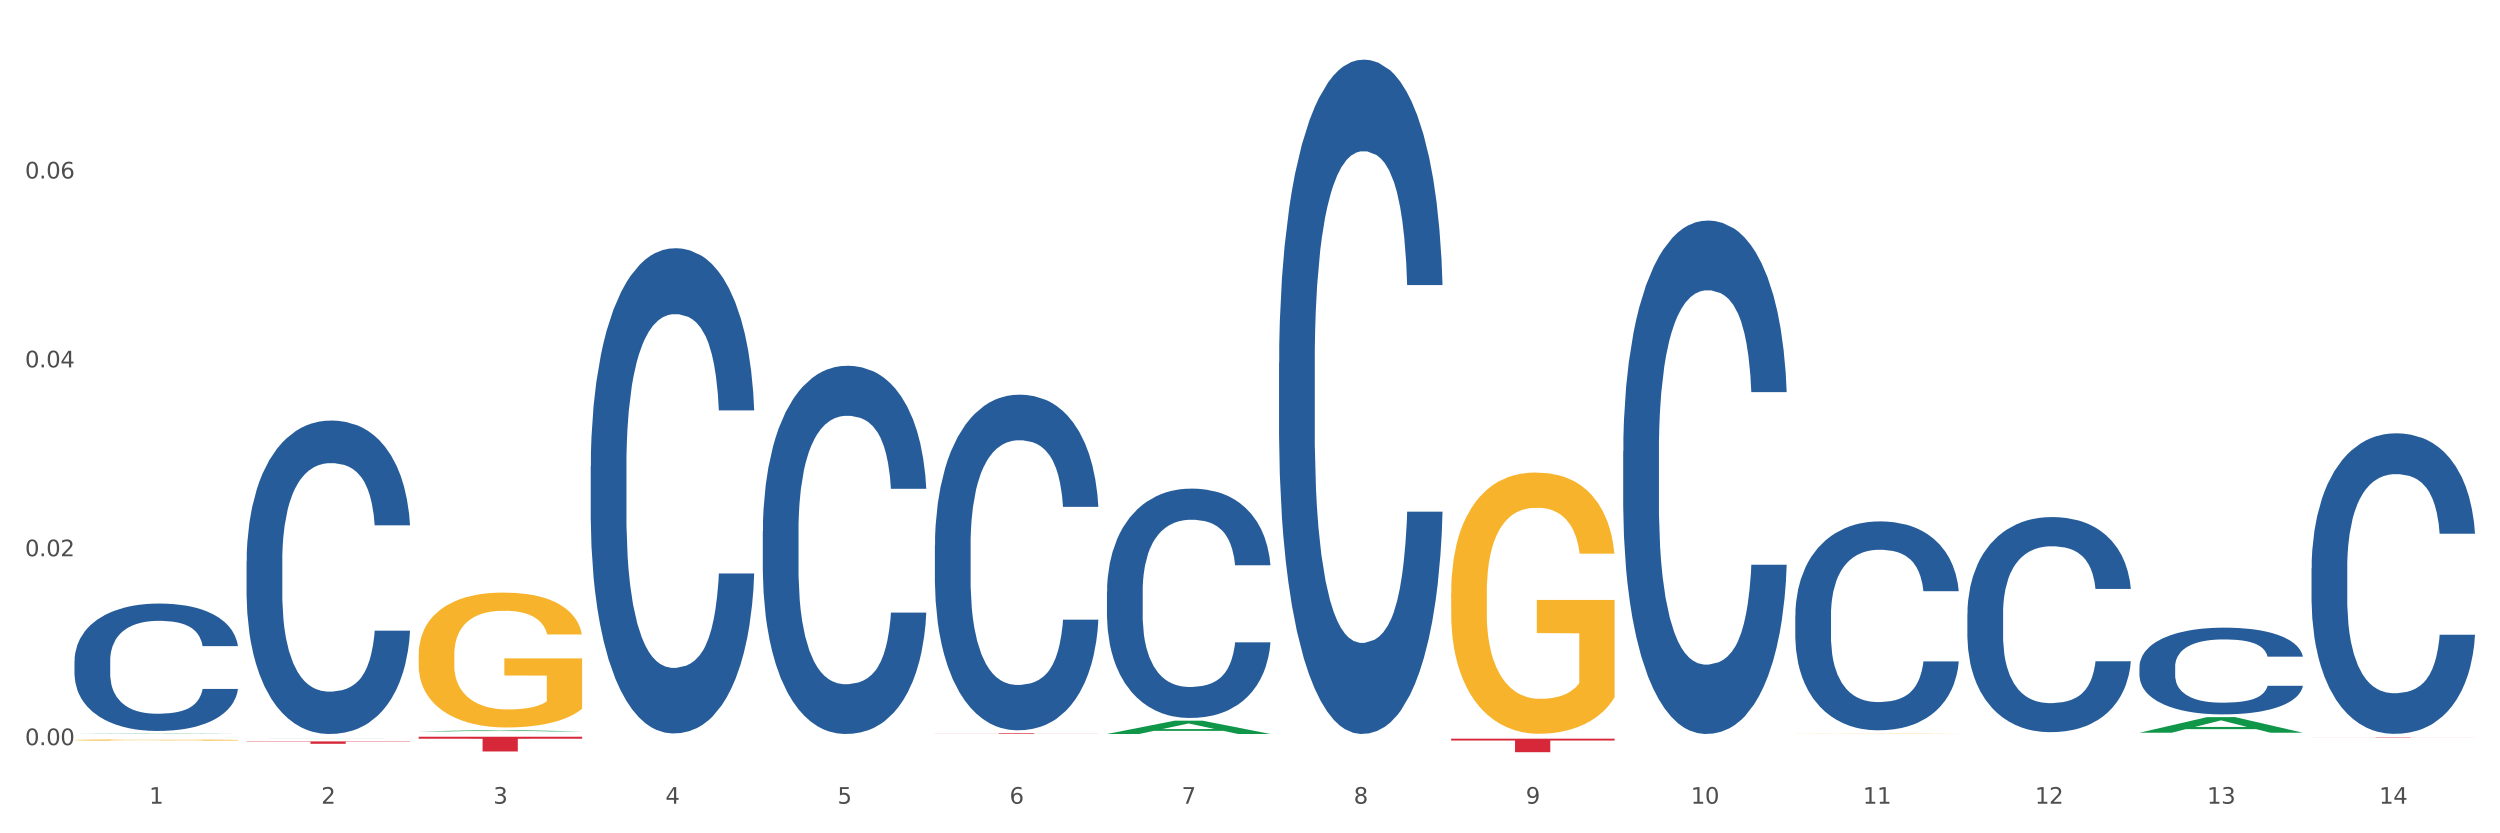 <?xml version="1.0" encoding="utf-8" standalone="no"?>
<!DOCTYPE svg PUBLIC "-//W3C//DTD SVG 1.1//EN"
  "http://www.w3.org/Graphics/SVG/1.1/DTD/svg11.dtd">
<svg xmlns:xlink="http://www.w3.org/1999/xlink" width="1080pt" height="360pt" viewBox="0 0 1080 360" xmlns="http://www.w3.org/2000/svg" version="1.1">
 <rect x="0" y="0" width="1080" height="360" fill="#333333" stroke="none"/>
 <defs>
  <style type="text/css">*{stroke-linejoin: round; stroke-linecap: butt}</style>
 </defs>
 <g id="figure_1">
  <g id="patch_1">
   <path d="M 0 360 
L 1080 360 
L 1080 0 
L 0 0 
z
" style="fill: #ffffff; stroke: #ffffff; stroke-linejoin: miter"/>
  </g>
  <g id="axes_1">
   <g id="matplotlib.axis_1">
    <g id="xtick_1">
     <g id="text_1">
      <!-- 1 -->
      <g style="fill: #4d4d4d" transform="translate(64.432 347.204) scale(0.096 -0.096)">
       <defs>
        <path id="DejaVuSans-31" d="M 794 531 
L 1825 531 
L 1825 4091 
L 703 3866 
L 703 4441 
L 1819 4666 
L 2450 4666 
L 2450 531 
L 3481 531 
L 3481 0 
L 794 0 
L 794 531 
z
" transform="scale(0.016)"/>
       </defs>
       <use xlink:href="#DejaVuSans-31"/>
      </g>
     </g>
    </g>
    <g id="xtick_2">
     <g id="text_2">
      <!-- 2 -->
      <g style="fill: #4d4d4d" transform="translate(138.771 347.204) scale(0.096 -0.096)">
       <defs>
        <path id="DejaVuSans-32" d="M 1228 531 
L 3431 531 
L 3431 0 
L 469 0 
L 469 531 
Q 828 903 1448 1529 
Q 2069 2156 2228 2338 
Q 2531 2678 2651 2914 
Q 2772 3150 2772 3378 
Q 2772 3750 2511 3984 
Q 2250 4219 1831 4219 
Q 1534 4219 1204 4116 
Q 875 4013 500 3803 
L 500 4441 
Q 881 4594 1212 4672 
Q 1544 4750 1819 4750 
Q 2544 4750 2975 4387 
Q 3406 4025 3406 3419 
Q 3406 3131 3298 2873 
Q 3191 2616 2906 2266 
Q 2828 2175 2409 1742 
Q 1991 1309 1228 531 
z
" transform="scale(0.016)"/>
       </defs>
       <use xlink:href="#DejaVuSans-32"/>
      </g>
     </g>
    </g>
    <g id="xtick_3">
     <g id="text_3">
      <!-- 3 -->
      <g style="fill: #4d4d4d" transform="translate(213.109 347.204) scale(0.096 -0.096)">
       <defs>
        <path id="DejaVuSans-33" d="M 2597 2516 
Q 3050 2419 3304 2112 
Q 3559 1806 3559 1356 
Q 3559 666 3084 287 
Q 2609 -91 1734 -91 
Q 1441 -91 1130 -33 
Q 819 25 488 141 
L 488 750 
Q 750 597 1062 519 
Q 1375 441 1716 441 
Q 2309 441 2620 675 
Q 2931 909 2931 1356 
Q 2931 1769 2642 2001 
Q 2353 2234 1838 2234 
L 1294 2234 
L 1294 2753 
L 1863 2753 
Q 2328 2753 2575 2939 
Q 2822 3125 2822 3475 
Q 2822 3834 2567 4026 
Q 2313 4219 1838 4219 
Q 1578 4219 1281 4162 
Q 984 4106 628 3988 
L 628 4550 
Q 988 4650 1302 4700 
Q 1616 4750 1894 4750 
Q 2613 4750 3031 4423 
Q 3450 4097 3450 3541 
Q 3450 3153 3228 2886 
Q 3006 2619 2597 2516 
z
" transform="scale(0.016)"/>
       </defs>
       <use xlink:href="#DejaVuSans-33"/>
      </g>
     </g>
    </g>
    <g id="xtick_4">
     <g id="text_4">
      <!-- 4 -->
      <g style="fill: #4d4d4d" transform="translate(287.448 347.204) scale(0.096 -0.096)">
       <defs>
        <path id="DejaVuSans-34" d="M 2419 4116 
L 825 1625 
L 2419 1625 
L 2419 4116 
z
M 2253 4666 
L 3047 4666 
L 3047 1625 
L 3713 1625 
L 3713 1100 
L 3047 1100 
L 3047 0 
L 2419 0 
L 2419 1100 
L 313 1100 
L 313 1709 
L 2253 4666 
z
" transform="scale(0.016)"/>
       </defs>
       <use xlink:href="#DejaVuSans-34"/>
      </g>
     </g>
    </g>
    <g id="xtick_5">
     <g id="text_5">
      <!-- 5 -->
      <g style="fill: #4d4d4d" transform="translate(361.787 347.204) scale(0.096 -0.096)">
       <defs>
        <path id="DejaVuSans-35" d="M 691 4666 
L 3169 4666 
L 3169 4134 
L 1269 4134 
L 1269 2991 
Q 1406 3038 1543 3061 
Q 1681 3084 1819 3084 
Q 2600 3084 3056 2656 
Q 3513 2228 3513 1497 
Q 3513 744 3044 326 
Q 2575 -91 1722 -91 
Q 1428 -91 1123 -41 
Q 819 9 494 109 
L 494 744 
Q 775 591 1075 516 
Q 1375 441 1709 441 
Q 2250 441 2565 725 
Q 2881 1009 2881 1497 
Q 2881 1984 2565 2268 
Q 2250 2553 1709 2553 
Q 1456 2553 1204 2497 
Q 953 2441 691 2322 
L 691 4666 
z
" transform="scale(0.016)"/>
       </defs>
       <use xlink:href="#DejaVuSans-35"/>
      </g>
     </g>
    </g>
    <g id="xtick_6">
     <g id="text_6">
      <!-- 6 -->
      <g style="fill: #4d4d4d" transform="translate(436.125 347.204) scale(0.096 -0.096)">
       <defs>
        <path id="DejaVuSans-36" d="M 2113 2584 
Q 1688 2584 1439 2293 
Q 1191 2003 1191 1497 
Q 1191 994 1439 701 
Q 1688 409 2113 409 
Q 2538 409 2786 701 
Q 3034 994 3034 1497 
Q 3034 2003 2786 2293 
Q 2538 2584 2113 2584 
z
M 3366 4563 
L 3366 3988 
Q 3128 4100 2886 4159 
Q 2644 4219 2406 4219 
Q 1781 4219 1451 3797 
Q 1122 3375 1075 2522 
Q 1259 2794 1537 2939 
Q 1816 3084 2150 3084 
Q 2853 3084 3261 2657 
Q 3669 2231 3669 1497 
Q 3669 778 3244 343 
Q 2819 -91 2113 -91 
Q 1303 -91 875 529 
Q 447 1150 447 2328 
Q 447 3434 972 4092 
Q 1497 4750 2381 4750 
Q 2619 4750 2861 4703 
Q 3103 4656 3366 4563 
z
" transform="scale(0.016)"/>
       </defs>
       <use xlink:href="#DejaVuSans-36"/>
      </g>
     </g>
    </g>
    <g id="xtick_7">
     <g id="text_7">
      <!-- 7 -->
      <g style="fill: #4d4d4d" transform="translate(510.464 347.204) scale(0.096 -0.096)">
       <defs>
        <path id="DejaVuSans-37" d="M 525 4666 
L 3525 4666 
L 3525 4397 
L 1831 0 
L 1172 0 
L 2766 4134 
L 525 4134 
L 525 4666 
z
" transform="scale(0.016)"/>
       </defs>
       <use xlink:href="#DejaVuSans-37"/>
      </g>
     </g>
    </g>
    <g id="xtick_8">
     <g id="text_8">
      <!-- 8 -->
      <g style="fill: #4d4d4d" transform="translate(584.803 347.204) scale(0.096 -0.096)">
       <defs>
        <path id="DejaVuSans-38" d="M 2034 2216 
Q 1584 2216 1326 1975 
Q 1069 1734 1069 1313 
Q 1069 891 1326 650 
Q 1584 409 2034 409 
Q 2484 409 2743 651 
Q 3003 894 3003 1313 
Q 3003 1734 2745 1975 
Q 2488 2216 2034 2216 
z
M 1403 2484 
Q 997 2584 770 2862 
Q 544 3141 544 3541 
Q 544 4100 942 4425 
Q 1341 4750 2034 4750 
Q 2731 4750 3128 4425 
Q 3525 4100 3525 3541 
Q 3525 3141 3298 2862 
Q 3072 2584 2669 2484 
Q 3125 2378 3379 2068 
Q 3634 1759 3634 1313 
Q 3634 634 3220 271 
Q 2806 -91 2034 -91 
Q 1263 -91 848 271 
Q 434 634 434 1313 
Q 434 1759 690 2068 
Q 947 2378 1403 2484 
z
M 1172 3481 
Q 1172 3119 1398 2916 
Q 1625 2713 2034 2713 
Q 2441 2713 2670 2916 
Q 2900 3119 2900 3481 
Q 2900 3844 2670 4047 
Q 2441 4250 2034 4250 
Q 1625 4250 1398 4047 
Q 1172 3844 1172 3481 
z
" transform="scale(0.016)"/>
       </defs>
       <use xlink:href="#DejaVuSans-38"/>
      </g>
     </g>
    </g>
    <g id="xtick_9">
     <g id="text_9">
      <!-- 9 -->
      <g style="fill: #4d4d4d" transform="translate(659.142 347.204) scale(0.096 -0.096)">
       <defs>
        <path id="DejaVuSans-39" d="M 703 97 
L 703 672 
Q 941 559 1184 500 
Q 1428 441 1663 441 
Q 2288 441 2617 861 
Q 2947 1281 2994 2138 
Q 2813 1869 2534 1725 
Q 2256 1581 1919 1581 
Q 1219 1581 811 2004 
Q 403 2428 403 3163 
Q 403 3881 828 4315 
Q 1253 4750 1959 4750 
Q 2769 4750 3195 4129 
Q 3622 3509 3622 2328 
Q 3622 1225 3098 567 
Q 2575 -91 1691 -91 
Q 1453 -91 1209 -44 
Q 966 3 703 97 
z
M 1959 2075 
Q 2384 2075 2632 2365 
Q 2881 2656 2881 3163 
Q 2881 3666 2632 3958 
Q 2384 4250 1959 4250 
Q 1534 4250 1286 3958 
Q 1038 3666 1038 3163 
Q 1038 2656 1286 2365 
Q 1534 2075 1959 2075 
z
" transform="scale(0.016)"/>
       </defs>
       <use xlink:href="#DejaVuSans-39"/>
      </g>
     </g>
    </g>
    <g id="xtick_10">
     <g id="text_10">
      <!-- 10 -->
      <g style="fill: #4d4d4d" transform="translate(730.426 347.204) scale(0.096 -0.096)">
       <defs>
        <path id="DejaVuSans-30" d="M 2034 4250 
Q 1547 4250 1301 3770 
Q 1056 3291 1056 2328 
Q 1056 1369 1301 889 
Q 1547 409 2034 409 
Q 2525 409 2770 889 
Q 3016 1369 3016 2328 
Q 3016 3291 2770 3770 
Q 2525 4250 2034 4250 
z
M 2034 4750 
Q 2819 4750 3233 4129 
Q 3647 3509 3647 2328 
Q 3647 1150 3233 529 
Q 2819 -91 2034 -91 
Q 1250 -91 836 529 
Q 422 1150 422 2328 
Q 422 3509 836 4129 
Q 1250 4750 2034 4750 
z
" transform="scale(0.016)"/>
       </defs>
       <use xlink:href="#DejaVuSans-31"/>
       <use xlink:href="#DejaVuSans-30" transform="translate(63.623 0)"/>
      </g>
     </g>
    </g>
    <g id="xtick_11">
     <g id="text_11">
      <!-- 11 -->
      <g style="fill: #4d4d4d" transform="translate(804.765 347.204) scale(0.096 -0.096)">
       <use xlink:href="#DejaVuSans-31"/>
       <use xlink:href="#DejaVuSans-31" transform="translate(63.623 0)"/>
      </g>
     </g>
    </g>
    <g id="xtick_12">
     <g id="text_12">
      <!-- 12 -->
      <g style="fill: #4d4d4d" transform="translate(879.104 347.204) scale(0.096 -0.096)">
       <use xlink:href="#DejaVuSans-31"/>
       <use xlink:href="#DejaVuSans-32" transform="translate(63.623 0)"/>
      </g>
     </g>
    </g>
    <g id="xtick_13">
     <g id="text_13">
      <!-- 13 -->
      <g style="fill: #4d4d4d" transform="translate(953.442 347.204) scale(0.096 -0.096)">
       <use xlink:href="#DejaVuSans-31"/>
       <use xlink:href="#DejaVuSans-33" transform="translate(63.623 0)"/>
      </g>
     </g>
    </g>
    <g id="xtick_14">
     <g id="text_14">
      <!-- 14 -->
      <g style="fill: #4d4d4d" transform="translate(1027.781 347.204) scale(0.096 -0.096)">
       <use xlink:href="#DejaVuSans-31"/>
       <use xlink:href="#DejaVuSans-34" transform="translate(63.623 0)"/>
      </g>
     </g>
    </g>
    <g id="xtick_15"/>
    <g id="xtick_16"/>
    <g id="xtick_17"/>
    <g id="xtick_18"/>
    <g id="xtick_19"/>
    <g id="xtick_20"/>
    <g id="xtick_21"/>
    <g id="xtick_22"/>
    <g id="xtick_23"/>
    <g id="xtick_24"/>
    <g id="xtick_25"/>
    <g id="xtick_26"/>
    <g id="xtick_27"/>
   </g>
   <g id="matplotlib.axis_2">
    <g id="ytick_1">
     <g id="text_15">
      <!-- 0.00 -->
      <g style="fill: #4d4d4d" transform="translate(10.8 321.904) scale(0.096 -0.096)">
       <defs>
        <path id="DejaVuSans-2e" d="M 684 794 
L 1344 794 
L 1344 0 
L 684 0 
L 684 794 
z
" transform="scale(0.016)"/>
       </defs>
       <use xlink:href="#DejaVuSans-30"/>
       <use xlink:href="#DejaVuSans-2e" transform="translate(63.623 0)"/>
       <use xlink:href="#DejaVuSans-30" transform="translate(95.41 0)"/>
       <use xlink:href="#DejaVuSans-30" transform="translate(159.033 0)"/>
      </g>
     </g>
    </g>
    <g id="ytick_2">
     <g id="text_16">
      <!-- 0.02 -->
      <g style="fill: #4d4d4d" transform="translate(10.8 240.304) scale(0.096 -0.096)">
       <use xlink:href="#DejaVuSans-30"/>
       <use xlink:href="#DejaVuSans-2e" transform="translate(63.623 0)"/>
       <use xlink:href="#DejaVuSans-30" transform="translate(95.41 0)"/>
       <use xlink:href="#DejaVuSans-32" transform="translate(159.033 0)"/>
      </g>
     </g>
    </g>
    <g id="ytick_3">
     <g id="text_17">
      <!-- 0.04 -->
      <g style="fill: #4d4d4d" transform="translate(10.8 158.705) scale(0.096 -0.096)">
       <use xlink:href="#DejaVuSans-30"/>
       <use xlink:href="#DejaVuSans-2e" transform="translate(63.623 0)"/>
       <use xlink:href="#DejaVuSans-30" transform="translate(95.41 0)"/>
       <use xlink:href="#DejaVuSans-34" transform="translate(159.033 0)"/>
      </g>
     </g>
    </g>
    <g id="ytick_4">
     <g id="text_18">
      <!-- 0.06 -->
      <g style="fill: #4d4d4d" transform="translate(10.8 77.106) scale(0.096 -0.096)">
       <use xlink:href="#DejaVuSans-30"/>
       <use xlink:href="#DejaVuSans-2e" transform="translate(63.623 0)"/>
       <use xlink:href="#DejaVuSans-30" transform="translate(95.41 0)"/>
       <use xlink:href="#DejaVuSans-36" transform="translate(159.033 0)"/>
      </g>
     </g>
    </g>
    <g id="ytick_5"/>
    <g id="ytick_6"/>
    <g id="ytick_7"/>
    <g id="ytick_8"/>
   </g>
   <g id="PolyCollection_1">
    <path d="M 32.175 317.086 
L 32.248 317.086 
L 61.37 316.941 
L 73.456 316.941 
L 102.797 317.086 
L 88.818 317.086 
L 82.484 317.052 
L 52.415 317.052 
L 52.197 317.053 
L 46.081 317.086 
L 32.175 317.086 
L 32.175 317.086 
L 56.201 317.032 
L 78.698 317.032 
L 67.559 316.972 
L 67.413 316.971 
L 67.267 316.972 
L 56.128 317.032 
L 56.201 317.032 
L 32.175 317.086 
z
" clip-path="url(#p00d15b06d7)" style="fill: #109648"/>
    <path d="M 32.175 319.698 
L 32.258 319.697 
L 32.258 319.68 
L 32.425 319.665 
L 33.259 319.628 
L 34.51 319.598 
L 35.427 319.582 
L 36.344 319.569 
L 37.428 319.556 
L 38.762 319.542 
L 41.18 319.522 
L 42.681 319.512 
L 44.515 319.501 
L 47.85 319.486 
L 50.268 319.477 
L 52.77 319.47 
L 56.855 319.461 
L 59.523 319.457 
L 62.358 319.454 
L 65.777 319.452 
L 68.361 319.452 
L 74.031 319.453 
L 78.867 319.457 
L 81.202 319.461 
L 84.203 319.467 
L 85.788 319.471 
L 88.372 319.478 
L 91.04 319.489 
L 92.875 319.497 
L 95.626 319.514 
L 97.711 319.53 
L 99.628 319.551 
L 100.629 319.565 
L 101.379 319.578 
L 102.046 319.593 
L 102.713 319.617 
L 87.705 319.617 
L 87.122 319.6 
L 86.204 319.584 
L 84.87 319.568 
L 83.703 319.559 
L 81.702 319.546 
L 79.868 319.539 
L 77.95 319.533 
L 75.615 319.528 
L 73.781 319.526 
L 71.196 319.524 
L 66.11 319.524 
L 62.692 319.528 
L 60.357 319.533 
L 58.856 319.537 
L 57.522 319.542 
L 56.021 319.549 
L 54.27 319.559 
L 53.02 319.568 
L 51.769 319.58 
L 50.768 319.592 
L 49.851 319.605 
L 49.101 319.62 
L 48.517 319.635 
L 48.017 319.653 
L 47.6 319.684 
L 47.6 319.751 
L 47.767 319.766 
L 48.184 319.786 
L 48.684 319.801 
L 49.518 319.819 
L 50.268 319.831 
L 51.686 319.849 
L 53.27 319.863 
L 54.52 319.872 
L 55.771 319.88 
L 57.939 319.891 
L 60.357 319.9 
L 62.441 319.905 
L 65.276 319.91 
L 67.194 319.912 
L 68.862 319.913 
L 72.947 319.913 
L 75.865 319.911 
L 79.117 319.908 
L 81.619 319.904 
L 83.703 319.898 
L 86.038 319.889 
L 87.538 319.881 
L 87.538 319.78 
L 69.195 319.779 
L 69.195 319.711 
L 102.797 319.711 
L 102.797 319.91 
L 101.379 319.92 
L 99.795 319.929 
L 98.128 319.938 
L 95.626 319.948 
L 92.625 319.958 
L 89.956 319.964 
L 87.122 319.97 
L 83.786 319.976 
L 79.451 319.98 
L 76.783 319.982 
L 73.447 319.984 
L 69.529 319.984 
L 66.11 319.983 
L 62.775 319.981 
L 59.273 319.977 
L 55.855 319.97 
L 53.27 319.964 
L 50.685 319.956 
L 47.934 319.946 
L 45.766 319.936 
L 44.098 319.927 
L 42.264 319.916 
L 40.263 319.902 
L 38.762 319.889 
L 37.428 319.875 
L 36.01 319.857 
L 35.01 319.842 
L 34.009 319.823 
L 33.426 319.809 
L 32.759 319.787 
L 32.258 319.757 
L 32.175 319.698 
z
" clip-path="url(#p00d15b06d7)" style="fill: #f7b32b"/>
    <path d="M 998.578 245.524 
L 998.662 245.405 
L 998.662 242.085 
L 998.912 237.58 
L 999.83 229.28 
L 1000.999 222.996 
L 1003.003 215.644 
L 1004.088 212.561 
L 1005.507 209.123 
L 1008.429 203.55 
L 1011.768 198.807 
L 1014.105 196.199 
L 1015.858 194.539 
L 1019.781 191.574 
L 1022.035 190.27 
L 1024.373 189.203 
L 1026.376 188.492 
L 1029.715 187.662 
L 1032.387 187.306 
L 1035.475 187.187 
L 1038.063 187.306 
L 1041.486 187.78 
L 1046.494 189.203 
L 1048.414 190.033 
L 1051.002 191.456 
L 1053.673 193.353 
L 1055.844 195.25 
L 1058.348 197.977 
L 1060.936 201.534 
L 1063.44 206.04 
L 1065.193 210.19 
L 1066.612 214.577 
L 1067.864 219.913 
L 1068.783 225.723 
L 1069.2 230.584 
L 1053.924 230.584 
L 1053.506 226.197 
L 1052.671 221.454 
L 1051.837 218.253 
L 1050.918 215.644 
L 1049.499 212.68 
L 1048.247 210.783 
L 1046.16 208.53 
L 1044.24 207.107 
L 1042.654 206.277 
L 1040.734 205.566 
L 1036.644 204.854 
L 1033.722 204.854 
L 1031.886 205.091 
L 1029.632 205.684 
L 1027.712 206.514 
L 1025.458 207.937 
L 1023.705 209.478 
L 1021.952 211.494 
L 1020.95 212.917 
L 1019.448 215.526 
L 1018.446 217.66 
L 1017.11 221.336 
L 1016.359 223.944 
L 1015.023 230.703 
L 1014.439 235.683 
L 1014.188 239.121 
L 1014.022 242.915 
L 1014.022 261.412 
L 1014.522 269.712 
L 1014.94 273.269 
L 1015.608 277.301 
L 1016.86 282.518 
L 1018.696 287.617 
L 1020.616 291.292 
L 1022.202 293.545 
L 1023.705 295.205 
L 1025.207 296.509 
L 1027.044 297.695 
L 1028.547 298.406 
L 1030.8 299.118 
L 1033.472 299.474 
L 1035.559 299.474 
L 1039.816 298.881 
L 1041.736 298.288 
L 1043.572 297.458 
L 1045.576 296.154 
L 1047.162 294.731 
L 1048.08 293.664 
L 1049.583 291.411 
L 1050.752 289.039 
L 1051.753 286.312 
L 1052.421 283.941 
L 1053.172 280.384 
L 1053.757 276.352 
L 1053.924 274.218 
L 1069.2 274.218 
L 1068.866 278.487 
L 1068.282 282.637 
L 1067.113 288.209 
L 1066.195 291.411 
L 1064.776 295.324 
L 1063.273 298.644 
L 1061.186 302.319 
L 1059.266 305.046 
L 1057.263 307.418 
L 1055.092 309.552 
L 1051.169 312.516 
L 1049.75 313.346 
L 1046.745 314.769 
L 1044.407 315.599 
L 1040.985 316.429 
L 1037.479 316.903 
L 1033.806 317.022 
L 1030.55 316.785 
L 1026.96 316.073 
L 1024.707 315.362 
L 1022.202 314.295 
L 1019.281 312.635 
L 1016.526 310.619 
L 1013.938 308.248 
L 1011.517 305.521 
L 1009.263 302.438 
L 1006.342 297.339 
L 1004.171 292.359 
L 1002.585 287.735 
L 1001.5 283.822 
L 1000.415 278.842 
L 999.83 275.404 
L 998.912 267.104 
L 998.578 259.397 
L 998.578 245.524 
z
" clip-path="url(#p00d15b06d7)" style="fill: #255c99"/>
    <path d="M 924.24 287.98 
L 924.323 287.946 
L 924.323 286.988 
L 924.573 285.687 
L 925.492 283.292 
L 926.66 281.478 
L 928.664 279.356 
L 929.749 278.466 
L 931.168 277.474 
L 934.09 275.865 
L 937.429 274.497 
L 939.766 273.744 
L 941.519 273.265 
L 945.443 272.409 
L 947.697 272.033 
L 950.034 271.725 
L 952.037 271.519 
L 955.377 271.28 
L 958.048 271.177 
L 961.136 271.143 
L 963.724 271.177 
L 967.147 271.314 
L 972.155 271.725 
L 974.075 271.964 
L 976.663 272.375 
L 979.335 272.922 
L 981.505 273.47 
L 984.009 274.257 
L 986.597 275.284 
L 989.101 276.584 
L 990.854 277.782 
L 992.273 279.048 
L 993.526 280.588 
L 994.444 282.265 
L 994.861 283.668 
L 979.585 283.668 
L 979.168 282.402 
L 978.333 281.033 
L 977.498 280.109 
L 976.58 279.356 
L 975.161 278.501 
L 973.908 277.953 
L 971.822 277.303 
L 969.902 276.892 
L 968.316 276.653 
L 966.396 276.447 
L 962.305 276.242 
L 959.383 276.242 
L 957.547 276.31 
L 955.293 276.481 
L 953.373 276.721 
L 951.119 277.132 
L 949.366 277.577 
L 947.613 278.158 
L 946.611 278.569 
L 945.109 279.322 
L 944.107 279.938 
L 942.771 280.999 
L 942.02 281.752 
L 940.685 283.702 
L 940.1 285.14 
L 939.85 286.132 
L 939.683 287.227 
L 939.683 292.566 
L 940.184 294.962 
L 940.601 295.988 
L 941.269 297.152 
L 942.521 298.658 
L 944.358 300.129 
L 946.278 301.19 
L 947.864 301.84 
L 949.366 302.319 
L 950.869 302.696 
L 952.705 303.038 
L 954.208 303.243 
L 956.462 303.449 
L 959.133 303.551 
L 961.22 303.551 
L 965.477 303.38 
L 967.397 303.209 
L 969.234 302.97 
L 971.237 302.593 
L 972.823 302.183 
L 973.742 301.875 
L 975.244 301.224 
L 976.413 300.54 
L 977.415 299.753 
L 978.082 299.068 
L 978.834 298.042 
L 979.418 296.878 
L 979.585 296.262 
L 994.861 296.262 
L 994.527 297.494 
L 993.943 298.692 
L 992.774 300.3 
L 991.856 301.224 
L 990.437 302.354 
L 988.934 303.312 
L 986.847 304.373 
L 984.927 305.16 
L 982.924 305.844 
L 980.754 306.46 
L 976.83 307.316 
L 975.411 307.555 
L 972.406 307.966 
L 970.069 308.206 
L 966.646 308.445 
L 963.14 308.582 
L 959.467 308.616 
L 956.211 308.548 
L 952.622 308.343 
L 950.368 308.137 
L 947.864 307.829 
L 944.942 307.35 
L 942.187 306.768 
L 939.599 306.084 
L 937.178 305.297 
L 934.925 304.407 
L 932.003 302.935 
L 929.832 301.498 
L 928.246 300.163 
L 927.161 299.034 
L 926.076 297.597 
L 925.492 296.604 
L 924.573 294.209 
L 924.24 291.984 
L 924.24 287.98 
z
" clip-path="url(#p00d15b06d7)" style="fill: #255c99"/>
    <path d="M 849.901 265.125 
L 849.984 265.04 
L 849.984 262.663 
L 850.235 259.438 
L 851.153 253.497 
L 852.322 248.999 
L 854.325 243.737 
L 855.41 241.531 
L 856.829 239.07 
L 859.751 235.081 
L 863.09 231.686 
L 865.428 229.819 
L 867.181 228.631 
L 871.104 226.509 
L 873.358 225.575 
L 875.695 224.812 
L 877.699 224.302 
L 881.038 223.708 
L 883.709 223.454 
L 886.798 223.369 
L 889.386 223.454 
L 892.808 223.793 
L 897.817 224.812 
L 899.737 225.406 
L 902.325 226.424 
L 904.996 227.782 
L 907.166 229.14 
L 909.671 231.092 
L 912.258 233.638 
L 914.763 236.863 
L 916.516 239.833 
L 917.935 242.974 
L 919.187 246.793 
L 920.105 250.951 
L 920.523 254.431 
L 905.246 254.431 
L 904.829 251.291 
L 903.994 247.896 
L 903.159 245.605 
L 902.241 243.737 
L 900.822 241.616 
L 899.57 240.258 
L 897.483 238.645 
L 895.563 237.627 
L 893.977 237.033 
L 892.057 236.524 
L 887.966 236.014 
L 885.045 236.014 
L 883.208 236.184 
L 880.954 236.608 
L 879.034 237.202 
L 876.78 238.221 
L 875.027 239.324 
L 873.274 240.767 
L 872.273 241.785 
L 870.77 243.653 
L 869.768 245.18 
L 868.433 247.811 
L 867.681 249.678 
L 866.346 254.516 
L 865.761 258.08 
L 865.511 260.542 
L 865.344 263.257 
L 865.344 276.497 
L 865.845 282.438 
L 866.262 284.984 
L 866.93 287.87 
L 868.182 291.604 
L 870.019 295.253 
L 871.939 297.884 
L 873.525 299.497 
L 875.027 300.685 
L 876.53 301.619 
L 878.367 302.467 
L 879.869 302.976 
L 882.123 303.486 
L 884.794 303.74 
L 886.881 303.74 
L 891.139 303.316 
L 893.059 302.892 
L 894.895 302.297 
L 896.899 301.364 
L 898.485 300.345 
L 899.403 299.582 
L 900.905 297.969 
L 902.074 296.272 
L 903.076 294.32 
L 903.744 292.622 
L 904.495 290.076 
L 905.079 287.191 
L 905.246 285.663 
L 920.523 285.663 
L 920.189 288.718 
L 919.604 291.689 
L 918.436 295.678 
L 917.517 297.969 
L 916.098 300.77 
L 914.596 303.146 
L 912.509 305.777 
L 910.589 307.729 
L 908.585 309.427 
L 906.415 310.954 
L 902.491 313.076 
L 901.072 313.67 
L 898.067 314.688 
L 895.73 315.283 
L 892.307 315.877 
L 888.801 316.216 
L 885.128 316.301 
L 881.873 316.131 
L 878.283 315.622 
L 876.029 315.113 
L 873.525 314.349 
L 870.603 313.161 
L 867.848 311.718 
L 865.261 310.021 
L 862.84 308.069 
L 860.586 305.862 
L 857.664 302.213 
L 855.494 298.648 
L 853.908 295.338 
L 852.823 292.537 
L 851.737 288.973 
L 851.153 286.512 
L 850.235 280.571 
L 849.901 275.054 
L 849.901 265.125 
z
" clip-path="url(#p00d15b06d7)" style="fill: #255c99"/>
    <path d="M 775.562 265.791 
L 775.646 265.708 
L 775.646 263.401 
L 775.896 260.269 
L 776.814 254.499 
L 777.983 250.131 
L 779.986 245.021 
L 781.072 242.878 
L 782.491 240.488 
L 785.412 236.614 
L 788.752 233.317 
L 791.089 231.504 
L 792.842 230.35 
L 796.765 228.289 
L 799.019 227.383 
L 801.357 226.641 
L 803.36 226.146 
L 806.699 225.569 
L 809.37 225.322 
L 812.459 225.24 
L 815.047 225.322 
L 818.469 225.652 
L 823.478 226.641 
L 825.398 227.218 
L 827.986 228.207 
L 830.657 229.525 
L 832.828 230.844 
L 835.332 232.74 
L 837.92 235.213 
L 840.424 238.345 
L 842.177 241.229 
L 843.596 244.279 
L 844.848 247.988 
L 845.766 252.027 
L 846.184 255.406 
L 830.908 255.406 
L 830.49 252.356 
L 829.655 249.059 
L 828.821 246.834 
L 827.902 245.021 
L 826.483 242.96 
L 825.231 241.641 
L 823.144 240.075 
L 821.224 239.086 
L 819.638 238.509 
L 817.718 238.015 
L 813.628 237.52 
L 810.706 237.52 
L 808.87 237.685 
L 806.616 238.097 
L 804.696 238.674 
L 802.442 239.663 
L 800.689 240.735 
L 798.936 242.136 
L 797.934 243.125 
L 796.431 244.938 
L 795.43 246.422 
L 794.094 248.977 
L 793.343 250.79 
L 792.007 255.488 
L 791.423 258.95 
L 791.172 261.34 
L 791.005 263.978 
L 791.005 276.835 
L 791.506 282.605 
L 791.924 285.078 
L 792.591 287.88 
L 793.844 291.506 
L 795.68 295.051 
L 797.6 297.606 
L 799.186 299.172 
L 800.689 300.325 
L 802.191 301.232 
L 804.028 302.056 
L 805.53 302.551 
L 807.784 303.045 
L 810.456 303.293 
L 812.543 303.293 
L 816.8 302.881 
L 818.72 302.468 
L 820.556 301.891 
L 822.56 300.985 
L 824.146 299.996 
L 825.064 299.254 
L 826.567 297.688 
L 827.735 296.04 
L 828.737 294.144 
L 829.405 292.495 
L 830.156 290.023 
L 830.741 287.22 
L 830.908 285.737 
L 846.184 285.737 
L 845.85 288.704 
L 845.266 291.589 
L 844.097 295.463 
L 843.179 297.688 
L 841.76 300.408 
L 840.257 302.716 
L 838.17 305.271 
L 836.25 307.166 
L 834.247 308.815 
L 832.076 310.298 
L 828.153 312.359 
L 826.734 312.936 
L 823.728 313.925 
L 821.391 314.502 
L 817.969 315.079 
L 814.463 315.409 
L 810.79 315.491 
L 807.534 315.326 
L 803.944 314.832 
L 801.69 314.337 
L 799.186 313.595 
L 796.264 312.441 
L 793.51 311.04 
L 790.922 309.392 
L 788.501 307.496 
L 786.247 305.353 
L 783.325 301.809 
L 781.155 298.347 
L 779.569 295.133 
L 778.484 292.413 
L 777.399 288.951 
L 776.814 286.561 
L 775.896 280.792 
L 775.562 275.434 
L 775.562 265.791 
z
" clip-path="url(#p00d15b06d7)" style="fill: #255c99"/>
    <path d="M 701.223 194.938 
L 701.307 194.736 
L 701.307 189.064 
L 701.557 181.366 
L 702.476 167.186 
L 703.644 156.45 
L 705.648 143.891 
L 706.733 138.624 
L 708.152 132.75 
L 711.074 123.229 
L 714.413 115.126 
L 716.75 110.67 
L 718.503 107.834 
L 722.427 102.77 
L 724.681 100.542 
L 727.018 98.718 
L 729.021 97.503 
L 732.36 96.085 
L 735.032 95.477 
L 738.12 95.275 
L 740.708 95.477 
L 744.131 96.288 
L 749.139 98.718 
L 751.059 100.136 
L 753.647 102.567 
L 756.318 105.808 
L 758.489 109.049 
L 760.993 113.708 
L 763.581 119.785 
L 766.085 127.483 
L 767.838 134.573 
L 769.257 142.068 
L 770.51 151.183 
L 771.428 161.109 
L 771.845 169.415 
L 756.569 169.415 
L 756.151 161.92 
L 755.317 153.817 
L 754.482 148.348 
L 753.564 143.891 
L 752.145 138.827 
L 750.892 135.586 
L 748.805 131.737 
L 746.885 129.306 
L 745.299 127.888 
L 743.379 126.673 
L 739.289 125.457 
L 736.367 125.457 
L 734.531 125.863 
L 732.277 126.875 
L 730.357 128.293 
L 728.103 130.724 
L 726.35 133.358 
L 724.597 136.801 
L 723.595 139.232 
L 722.093 143.688 
L 721.091 147.335 
L 719.755 153.614 
L 719.004 158.071 
L 717.668 169.617 
L 717.084 178.125 
L 716.834 183.999 
L 716.667 190.482 
L 716.667 222.082 
L 717.168 236.262 
L 717.585 242.339 
L 718.253 249.226 
L 719.505 258.139 
L 721.341 266.85 
L 723.261 273.129 
L 724.847 276.978 
L 726.35 279.814 
L 727.853 282.042 
L 729.689 284.068 
L 731.192 285.283 
L 733.446 286.499 
L 736.117 287.106 
L 738.204 287.106 
L 742.461 286.094 
L 744.381 285.081 
L 746.218 283.663 
L 748.221 281.434 
L 749.807 279.004 
L 750.725 277.181 
L 752.228 273.332 
L 753.397 269.28 
L 754.398 264.621 
L 755.066 260.57 
L 755.818 254.493 
L 756.402 247.606 
L 756.569 243.959 
L 771.845 243.959 
L 771.511 251.252 
L 770.927 258.342 
L 769.758 267.862 
L 768.84 273.332 
L 767.421 280.016 
L 765.918 285.688 
L 763.831 291.968 
L 761.911 296.627 
L 759.908 300.678 
L 757.738 304.325 
L 753.814 309.389 
L 752.395 310.807 
L 749.39 313.238 
L 747.052 314.656 
L 743.63 316.074 
L 740.124 316.884 
L 736.451 317.086 
L 733.195 316.681 
L 729.606 315.466 
L 727.352 314.25 
L 724.847 312.427 
L 721.926 309.591 
L 719.171 306.148 
L 716.583 302.096 
L 714.162 297.437 
L 711.908 292.171 
L 708.987 283.46 
L 706.816 274.952 
L 705.23 267.052 
L 704.145 260.367 
L 703.06 251.86 
L 702.476 245.985 
L 701.557 231.805 
L 701.223 218.638 
L 701.223 194.938 
z
" clip-path="url(#p00d15b06d7)" style="fill: #255c99"/>
    <path d="M 552.546 156.657 
L 552.629 156.391 
L 552.629 148.942 
L 552.88 138.832 
L 553.798 120.208 
L 554.967 106.107 
L 556.97 89.612 
L 558.055 82.695 
L 559.475 74.979 
L 562.396 62.475 
L 565.735 51.833 
L 568.073 45.979 
L 569.826 42.255 
L 573.749 35.603 
L 576.003 32.677 
L 578.34 30.282 
L 580.344 28.686 
L 583.683 26.824 
L 586.354 26.026 
L 589.443 25.759 
L 592.031 26.026 
L 595.453 27.09 
L 600.462 30.282 
L 602.382 32.145 
L 604.97 35.337 
L 607.641 39.594 
L 609.811 43.851 
L 612.316 49.97 
L 614.903 57.952 
L 617.408 68.062 
L 619.161 77.374 
L 620.58 87.217 
L 621.832 99.19 
L 622.75 112.226 
L 623.168 123.135 
L 607.891 123.135 
L 607.474 113.291 
L 606.639 102.649 
L 605.804 95.465 
L 604.886 89.612 
L 603.467 82.961 
L 602.215 78.704 
L 600.128 73.649 
L 598.208 70.456 
L 596.622 68.594 
L 594.702 66.998 
L 590.612 65.401 
L 587.69 65.401 
L 585.853 65.933 
L 583.6 67.264 
L 581.68 69.126 
L 579.426 72.319 
L 577.673 75.777 
L 575.92 80.3 
L 574.918 83.493 
L 573.415 89.346 
L 572.414 94.135 
L 571.078 102.382 
L 570.327 108.236 
L 568.991 123.401 
L 568.407 134.575 
L 568.156 142.29 
L 567.989 150.804 
L 567.989 192.308 
L 568.49 210.932 
L 568.908 218.913 
L 569.575 227.959 
L 570.827 239.665 
L 572.664 251.105 
L 574.584 259.353 
L 576.17 264.408 
L 577.673 268.133 
L 579.175 271.059 
L 581.012 273.72 
L 582.514 275.316 
L 584.768 276.913 
L 587.439 277.711 
L 589.526 277.711 
L 593.784 276.38 
L 595.704 275.05 
L 597.54 273.188 
L 599.544 270.261 
L 601.13 267.069 
L 602.048 264.674 
L 603.551 259.619 
L 604.719 254.298 
L 605.721 248.179 
L 606.389 242.858 
L 607.14 234.876 
L 607.724 225.831 
L 607.891 221.042 
L 623.168 221.042 
L 622.834 230.619 
L 622.249 239.931 
L 621.081 252.436 
L 620.163 259.619 
L 618.743 268.399 
L 617.241 275.848 
L 615.154 284.096 
L 613.234 290.215 
L 611.23 295.536 
L 609.06 300.325 
L 605.137 306.976 
L 603.718 308.839 
L 600.712 312.031 
L 598.375 313.894 
L 594.952 315.756 
L 591.446 316.82 
L 587.773 317.086 
L 584.518 316.554 
L 580.928 314.958 
L 578.674 313.362 
L 576.17 310.967 
L 573.248 307.242 
L 570.494 302.72 
L 567.906 297.399 
L 565.485 291.279 
L 563.231 284.362 
L 560.309 272.922 
L 558.139 261.748 
L 556.553 251.372 
L 555.468 242.592 
L 554.382 231.418 
L 553.798 223.702 
L 552.88 205.079 
L 552.546 187.785 
L 552.546 156.657 
z
" clip-path="url(#p00d15b06d7)" style="fill: #255c99"/>
    <path d="M 478.207 255.597 
L 478.291 255.506 
L 478.291 252.972 
L 478.541 249.533 
L 479.459 243.199 
L 480.628 238.403 
L 482.632 232.792 
L 483.717 230.439 
L 485.136 227.815 
L 488.058 223.562 
L 491.397 219.942 
L 493.734 217.951 
L 495.487 216.684 
L 499.41 214.422 
L 501.664 213.427 
L 504.002 212.612 
L 506.005 212.069 
L 509.344 211.436 
L 512.016 211.164 
L 515.104 211.074 
L 517.692 211.164 
L 521.115 211.526 
L 526.123 212.612 
L 528.043 213.246 
L 530.631 214.332 
L 533.302 215.779 
L 535.473 217.227 
L 537.977 219.309 
L 540.565 222.024 
L 543.069 225.462 
L 544.822 228.63 
L 546.241 231.978 
L 547.493 236.05 
L 548.412 240.484 
L 548.829 244.194 
L 533.553 244.194 
L 533.135 240.846 
L 532.301 237.226 
L 531.466 234.783 
L 530.548 232.792 
L 529.128 230.53 
L 527.876 229.082 
L 525.789 227.363 
L 523.869 226.277 
L 522.283 225.643 
L 520.363 225.1 
L 516.273 224.557 
L 513.351 224.557 
L 511.515 224.738 
L 509.261 225.191 
L 507.341 225.824 
L 505.087 226.91 
L 503.334 228.087 
L 501.581 229.625 
L 500.579 230.711 
L 499.077 232.702 
L 498.075 234.331 
L 496.739 237.136 
L 495.988 239.127 
L 494.652 244.285 
L 494.068 248.086 
L 493.818 250.71 
L 493.651 253.606 
L 493.651 267.723 
L 494.151 274.057 
L 494.569 276.772 
L 495.237 279.849 
L 496.489 283.83 
L 498.325 287.722 
L 500.245 290.527 
L 501.831 292.246 
L 503.334 293.513 
L 504.837 294.509 
L 506.673 295.414 
L 508.176 295.957 
L 510.429 296.499 
L 513.101 296.771 
L 515.188 296.771 
L 519.445 296.319 
L 521.365 295.866 
L 523.202 295.233 
L 525.205 294.237 
L 526.791 293.151 
L 527.709 292.337 
L 529.212 290.617 
L 530.381 288.808 
L 531.382 286.726 
L 532.05 284.916 
L 532.801 282.202 
L 533.386 279.125 
L 533.553 277.496 
L 548.829 277.496 
L 548.495 280.754 
L 547.911 283.921 
L 546.742 288.174 
L 545.824 290.617 
L 544.405 293.604 
L 542.902 296.138 
L 540.815 298.943 
L 538.895 301.024 
L 536.892 302.834 
L 534.721 304.463 
L 530.798 306.725 
L 529.379 307.359 
L 526.374 308.445 
L 524.036 309.078 
L 520.614 309.712 
L 517.108 310.073 
L 513.435 310.164 
L 510.179 309.983 
L 506.59 309.44 
L 504.336 308.897 
L 501.831 308.083 
L 498.91 306.816 
L 496.155 305.277 
L 493.567 303.467 
L 491.146 301.386 
L 488.892 299.033 
L 485.971 295.142 
L 483.8 291.341 
L 482.214 287.812 
L 481.129 284.826 
L 480.044 281.025 
L 479.459 278.401 
L 478.541 272.066 
L 478.207 266.184 
L 478.207 255.597 
z
" clip-path="url(#p00d15b06d7)" style="fill: #255c99"/>
    <path d="M 403.869 235.645 
L 403.952 235.513 
L 403.952 231.805 
L 404.202 226.773 
L 405.121 217.503 
L 406.289 210.485 
L 408.293 202.274 
L 409.378 198.831 
L 410.797 194.991 
L 413.719 188.767 
L 417.058 183.47 
L 419.395 180.557 
L 421.148 178.703 
L 425.072 175.392 
L 427.326 173.936 
L 429.663 172.744 
L 431.666 171.949 
L 435.006 171.022 
L 437.677 170.625 
L 440.766 170.493 
L 443.353 170.625 
L 446.776 171.155 
L 451.785 172.744 
L 453.704 173.671 
L 456.292 175.26 
L 458.964 177.379 
L 461.134 179.498 
L 463.638 182.543 
L 466.226 186.516 
L 468.73 191.548 
L 470.483 196.183 
L 471.903 201.083 
L 473.155 207.042 
L 474.073 213.53 
L 474.49 218.96 
L 459.214 218.96 
L 458.797 214.06 
L 457.962 208.763 
L 457.127 205.188 
L 456.209 202.274 
L 454.79 198.964 
L 453.538 196.845 
L 451.451 194.329 
L 449.531 192.74 
L 447.945 191.813 
L 446.025 191.018 
L 441.934 190.224 
L 439.012 190.224 
L 437.176 190.489 
L 434.922 191.151 
L 433.002 192.078 
L 430.748 193.667 
L 428.995 195.388 
L 427.242 197.64 
L 426.24 199.229 
L 424.738 202.142 
L 423.736 204.526 
L 422.401 208.631 
L 421.649 211.544 
L 420.314 219.092 
L 419.729 224.654 
L 419.479 228.494 
L 419.312 232.732 
L 419.312 253.39 
L 419.813 262.66 
L 420.23 266.632 
L 420.898 271.135 
L 422.15 276.961 
L 423.987 282.656 
L 425.907 286.761 
L 427.493 289.277 
L 428.995 291.131 
L 430.498 292.587 
L 432.334 293.912 
L 433.837 294.706 
L 436.091 295.501 
L 438.762 295.898 
L 440.849 295.898 
L 445.106 295.236 
L 447.026 294.574 
L 448.863 293.647 
L 450.866 292.19 
L 452.452 290.601 
L 453.371 289.409 
L 454.873 286.893 
L 456.042 284.245 
L 457.044 281.199 
L 457.711 278.55 
L 458.463 274.578 
L 459.047 270.075 
L 459.214 267.692 
L 474.49 267.692 
L 474.156 272.459 
L 473.572 277.094 
L 472.403 283.318 
L 471.485 286.893 
L 470.066 291.263 
L 468.563 294.971 
L 466.477 299.076 
L 464.557 302.122 
L 462.553 304.77 
L 460.383 307.154 
L 456.459 310.465 
L 455.04 311.392 
L 452.035 312.981 
L 449.698 313.908 
L 446.275 314.835 
L 442.769 315.364 
L 439.096 315.497 
L 435.84 315.232 
L 432.251 314.437 
L 429.997 313.643 
L 427.493 312.451 
L 424.571 310.597 
L 421.816 308.346 
L 419.228 305.697 
L 416.808 302.652 
L 414.554 299.209 
L 411.632 293.514 
L 409.462 287.953 
L 407.875 282.788 
L 406.79 278.418 
L 405.705 272.856 
L 405.121 269.016 
L 404.202 259.746 
L 403.869 251.139 
L 403.869 235.645 
z
" clip-path="url(#p00d15b06d7)" style="fill: #255c99"/>
    <path d="M 180.852 318.256 
L 251.474 318.256 
L 251.474 319.142 
L 223.694 319.148 
L 223.694 324.627 
L 208.465 324.627 
L 208.465 319.148 
L 180.852 319.142 
L 180.852 318.262 
L 180.852 318.256 
z
" clip-path="url(#p00d15b06d7)" style="fill: #d62839"/>
    <path d="M 106.514 320.295 
L 177.135 320.295 
L 177.135 320.436 
L 149.355 320.437 
L 149.355 321.308 
L 134.126 321.308 
L 134.126 320.437 
L 106.514 320.436 
L 106.514 320.296 
L 106.514 320.295 
z
" clip-path="url(#p00d15b06d7)" style="fill: #d62839"/>
    <path d="M 32.175 318.256 
L 102.797 318.256 
L 102.797 318.26 
L 75.017 318.26 
L 75.017 318.282 
L 59.788 318.282 
L 59.788 318.26 
L 32.175 318.26 
L 32.175 318.256 
L 32.175 318.256 
z
" clip-path="url(#p00d15b06d7)" style="fill: #d62839"/>
    <path d="M 329.53 229.482 
L 329.613 229.337 
L 329.613 225.269 
L 329.864 219.748 
L 330.782 209.578 
L 331.951 201.878 
L 333.954 192.871 
L 335.039 189.094 
L 336.458 184.881 
L 339.38 178.052 
L 342.719 172.241 
L 345.057 169.045 
L 346.81 167.011 
L 350.733 163.379 
L 352.987 161.781 
L 355.324 160.473 
L 357.328 159.602 
L 360.667 158.585 
L 363.338 158.149 
L 366.427 158.004 
L 369.015 158.149 
L 372.437 158.73 
L 377.446 160.473 
L 379.366 161.49 
L 381.954 163.234 
L 384.625 165.558 
L 386.795 167.883 
L 389.3 171.224 
L 391.887 175.583 
L 394.392 181.103 
L 396.145 186.188 
L 397.564 191.564 
L 398.816 198.101 
L 399.734 205.22 
L 400.152 211.176 
L 384.875 211.176 
L 384.458 205.801 
L 383.623 199.99 
L 382.788 196.067 
L 381.87 192.871 
L 380.451 189.239 
L 379.199 186.915 
L 377.112 184.154 
L 375.192 182.411 
L 373.606 181.394 
L 371.686 180.522 
L 367.595 179.65 
L 364.674 179.65 
L 362.837 179.941 
L 360.583 180.667 
L 358.663 181.684 
L 356.41 183.428 
L 354.656 185.316 
L 352.903 187.786 
L 351.902 189.53 
L 350.399 192.726 
L 349.397 195.341 
L 348.062 199.845 
L 347.31 203.041 
L 345.975 211.322 
L 345.391 217.424 
L 345.14 221.637 
L 344.973 226.286 
L 344.973 248.95 
L 345.474 259.119 
L 345.891 263.478 
L 346.559 268.417 
L 347.811 274.81 
L 349.648 281.057 
L 351.568 285.56 
L 353.154 288.321 
L 354.656 290.355 
L 356.159 291.953 
L 357.996 293.406 
L 359.498 294.277 
L 361.752 295.149 
L 364.423 295.585 
L 366.51 295.585 
L 370.768 294.858 
L 372.688 294.132 
L 374.524 293.115 
L 376.528 291.517 
L 378.114 289.774 
L 379.032 288.466 
L 380.534 285.706 
L 381.703 282.8 
L 382.705 279.459 
L 383.373 276.553 
L 384.124 272.195 
L 384.708 267.255 
L 384.875 264.64 
L 400.152 264.64 
L 399.818 269.87 
L 399.233 274.955 
L 398.065 281.783 
L 397.146 285.706 
L 395.727 290.5 
L 394.225 294.568 
L 392.138 299.072 
L 390.218 302.413 
L 388.214 305.319 
L 386.044 307.934 
L 382.121 311.566 
L 380.701 312.583 
L 377.696 314.326 
L 375.359 315.343 
L 371.936 316.36 
L 368.43 316.941 
L 364.757 317.086 
L 361.502 316.796 
L 357.912 315.924 
L 355.658 315.052 
L 353.154 313.745 
L 350.232 311.711 
L 347.477 309.241 
L 344.89 306.336 
L 342.469 302.994 
L 340.215 299.217 
L 337.293 292.97 
L 335.123 286.868 
L 333.537 281.202 
L 332.452 276.408 
L 331.366 270.306 
L 330.782 266.093 
L 329.864 255.923 
L 329.53 246.48 
L 329.53 229.482 
z
" clip-path="url(#p00d15b06d7)" style="fill: #255c99"/>
    <path d="M 106.514 242.514 
L 106.597 242.39 
L 106.597 238.928 
L 106.848 234.228 
L 107.766 225.571 
L 108.935 219.017 
L 110.938 211.349 
L 112.023 208.134 
L 113.442 204.548 
L 116.364 198.735 
L 119.703 193.788 
L 122.04 191.068 
L 123.794 189.336 
L 127.717 186.245 
L 129.971 184.884 
L 132.308 183.771 
L 134.312 183.029 
L 137.651 182.163 
L 140.322 181.792 
L 143.411 181.669 
L 145.998 181.792 
L 149.421 182.287 
L 154.43 183.771 
L 156.35 184.637 
L 158.937 186.121 
L 161.609 188.1 
L 163.779 190.078 
L 166.283 192.923 
L 168.871 196.633 
L 171.376 201.332 
L 173.129 205.661 
L 174.548 210.236 
L 175.8 215.801 
L 176.718 221.861 
L 177.135 226.932 
L 161.859 226.932 
L 161.442 222.356 
L 160.607 217.409 
L 159.772 214.07 
L 158.854 211.349 
L 157.435 208.258 
L 156.183 206.279 
L 154.096 203.929 
L 152.176 202.445 
L 150.59 201.58 
L 148.67 200.838 
L 144.579 200.095 
L 141.658 200.095 
L 139.821 200.343 
L 137.567 200.961 
L 135.647 201.827 
L 133.393 203.311 
L 131.64 204.919 
L 129.887 207.021 
L 128.886 208.505 
L 127.383 211.226 
L 126.381 213.452 
L 125.046 217.285 
L 124.294 220.006 
L 122.959 227.055 
L 122.374 232.249 
L 122.124 235.836 
L 121.957 239.793 
L 121.957 259.086 
L 122.458 267.742 
L 122.875 271.453 
L 123.543 275.657 
L 124.795 281.099 
L 126.632 286.416 
L 128.552 290.25 
L 130.138 292.6 
L 131.64 294.331 
L 133.143 295.692 
L 134.979 296.928 
L 136.482 297.67 
L 138.736 298.412 
L 141.407 298.783 
L 143.494 298.783 
L 147.751 298.165 
L 149.671 297.547 
L 151.508 296.681 
L 153.511 295.321 
L 155.097 293.837 
L 156.016 292.724 
L 157.518 290.374 
L 158.687 287.9 
L 159.689 285.056 
L 160.357 282.583 
L 161.108 278.873 
L 161.692 274.668 
L 161.859 272.442 
L 177.135 272.442 
L 176.802 276.894 
L 176.217 281.222 
L 175.049 287.035 
L 174.13 290.374 
L 172.711 294.455 
L 171.209 297.918 
L 169.122 301.751 
L 167.202 304.596 
L 165.198 307.069 
L 163.028 309.295 
L 159.104 312.387 
L 157.685 313.253 
L 154.68 314.737 
L 152.343 315.602 
L 148.92 316.468 
L 145.414 316.963 
L 141.741 317.086 
L 138.486 316.839 
L 134.896 316.097 
L 132.642 315.355 
L 130.138 314.242 
L 127.216 312.511 
L 124.461 310.408 
L 121.874 307.935 
L 119.453 305.09 
L 117.199 301.875 
L 114.277 296.557 
L 112.107 291.363 
L 110.521 286.54 
L 109.435 282.459 
L 108.35 277.265 
L 107.766 273.679 
L 106.848 265.022 
L 106.514 256.983 
L 106.514 242.514 
z
" clip-path="url(#p00d15b06d7)" style="fill: #255c99"/>
    <path d="M 32.175 285.461 
L 32.258 285.41 
L 32.258 284.003 
L 32.509 282.093 
L 33.427 278.574 
L 34.596 275.91 
L 36.599 272.794 
L 37.684 271.487 
L 39.104 270.029 
L 42.025 267.667 
L 45.364 265.656 
L 47.702 264.551 
L 49.455 263.847 
L 53.378 262.59 
L 55.632 262.037 
L 57.969 261.585 
L 59.973 261.283 
L 63.312 260.931 
L 65.983 260.781 
L 69.072 260.73 
L 71.66 260.781 
L 75.082 260.982 
L 80.091 261.585 
L 82.011 261.937 
L 84.599 262.54 
L 87.27 263.344 
L 89.44 264.148 
L 91.945 265.304 
L 94.533 266.812 
L 97.037 268.723 
L 98.79 270.482 
L 100.209 272.342 
L 101.461 274.604 
L 102.379 277.066 
L 102.797 279.127 
L 87.52 279.127 
L 87.103 277.268 
L 86.268 275.257 
L 85.434 273.9 
L 84.515 272.794 
L 83.096 271.537 
L 81.844 270.733 
L 79.757 269.778 
L 77.837 269.175 
L 76.251 268.823 
L 74.331 268.521 
L 70.241 268.22 
L 67.319 268.22 
L 65.482 268.32 
L 63.229 268.572 
L 61.309 268.924 
L 59.055 269.527 
L 57.302 270.18 
L 55.549 271.035 
L 54.547 271.638 
L 53.044 272.744 
L 52.043 273.648 
L 50.707 275.207 
L 49.956 276.313 
L 48.62 279.178 
L 48.036 281.289 
L 47.785 282.746 
L 47.618 284.355 
L 47.618 292.196 
L 48.119 295.715 
L 48.537 297.223 
L 49.204 298.932 
L 50.457 301.143 
L 52.293 303.305 
L 54.213 304.863 
L 55.799 305.818 
L 57.302 306.522 
L 58.804 307.075 
L 60.641 307.577 
L 62.143 307.879 
L 64.397 308.181 
L 67.069 308.331 
L 69.155 308.331 
L 73.413 308.08 
L 75.333 307.829 
L 77.169 307.477 
L 79.173 306.924 
L 80.759 306.321 
L 81.677 305.868 
L 83.18 304.913 
L 84.348 303.908 
L 85.35 302.752 
L 86.018 301.747 
L 86.769 300.239 
L 87.353 298.53 
L 87.52 297.625 
L 102.797 297.625 
L 102.463 299.434 
L 101.879 301.194 
L 100.71 303.556 
L 99.792 304.913 
L 98.372 306.572 
L 96.87 307.979 
L 94.783 309.538 
L 92.863 310.694 
L 90.86 311.699 
L 88.689 312.604 
L 84.766 313.86 
L 83.347 314.212 
L 80.341 314.815 
L 78.004 315.167 
L 74.581 315.519 
L 71.075 315.72 
L 67.402 315.771 
L 64.147 315.67 
L 60.557 315.368 
L 58.303 315.067 
L 55.799 314.614 
L 52.877 313.911 
L 50.123 313.056 
L 47.535 312.051 
L 45.114 310.895 
L 42.86 309.588 
L 39.938 307.427 
L 37.768 305.315 
L 36.182 303.355 
L 35.097 301.696 
L 34.011 299.585 
L 33.427 298.128 
L 32.509 294.609 
L 32.175 291.342 
L 32.175 285.461 
z
" clip-path="url(#p00d15b06d7)" style="fill: #255c99"/>
    <path d="M 255.191 201.415 
L 255.275 201.223 
L 255.275 195.863 
L 255.525 188.588 
L 256.443 175.187 
L 257.612 165.04 
L 259.615 153.17 
L 260.701 148.193 
L 262.12 142.641 
L 265.041 133.643 
L 268.381 125.985 
L 270.718 121.774 
L 272.471 119.093 
L 276.394 114.307 
L 278.648 112.201 
L 280.986 110.478 
L 282.989 109.33 
L 286.328 107.99 
L 288.999 107.415 
L 292.088 107.224 
L 294.676 107.415 
L 298.098 108.181 
L 303.107 110.478 
L 305.027 111.818 
L 307.615 114.116 
L 310.286 117.179 
L 312.457 120.242 
L 314.961 124.645 
L 317.549 130.389 
L 320.053 137.663 
L 321.806 144.364 
L 323.225 151.447 
L 324.477 160.062 
L 325.396 169.443 
L 325.813 177.293 
L 310.537 177.293 
L 310.119 170.209 
L 309.284 162.551 
L 308.45 157.382 
L 307.531 153.17 
L 306.112 148.384 
L 304.86 145.321 
L 302.773 141.684 
L 300.853 139.386 
L 299.267 138.046 
L 297.347 136.898 
L 293.257 135.749 
L 290.335 135.749 
L 288.499 136.132 
L 286.245 137.089 
L 284.325 138.429 
L 282.071 140.727 
L 280.318 143.215 
L 278.565 146.47 
L 277.563 148.767 
L 276.06 152.979 
L 275.059 156.425 
L 273.723 162.36 
L 272.972 166.572 
L 271.636 177.484 
L 271.052 185.525 
L 270.801 191.077 
L 270.634 197.203 
L 270.634 227.068 
L 271.135 240.469 
L 271.553 246.213 
L 272.22 252.722 
L 273.473 261.145 
L 275.309 269.377 
L 277.229 275.312 
L 278.815 278.95 
L 280.318 281.63 
L 281.82 283.736 
L 283.657 285.65 
L 285.159 286.799 
L 287.413 287.948 
L 290.085 288.522 
L 292.172 288.522 
L 296.429 287.565 
L 298.349 286.607 
L 300.185 285.267 
L 302.189 283.161 
L 303.775 280.864 
L 304.693 279.141 
L 306.196 275.504 
L 307.364 271.675 
L 308.366 267.272 
L 309.034 263.443 
L 309.785 257.699 
L 310.37 251.19 
L 310.537 247.744 
L 325.813 247.744 
L 325.479 254.636 
L 324.895 261.337 
L 323.726 270.335 
L 322.808 275.504 
L 321.389 281.821 
L 319.886 287.182 
L 317.799 293.117 
L 315.879 297.52 
L 313.876 301.349 
L 311.705 304.795 
L 307.782 309.581 
L 306.363 310.921 
L 303.358 313.218 
L 301.02 314.558 
L 297.598 315.898 
L 294.092 316.664 
L 290.419 316.856 
L 287.163 316.473 
L 283.573 315.324 
L 281.32 314.175 
L 278.815 312.452 
L 275.893 309.772 
L 273.139 306.518 
L 270.551 302.689 
L 268.13 298.286 
L 265.876 293.308 
L 262.955 285.076 
L 260.784 277.035 
L 259.198 269.569 
L 258.113 263.251 
L 257.028 255.211 
L 256.443 249.659 
L 255.525 236.257 
L 255.191 223.814 
L 255.191 201.415 
z
" clip-path="url(#p00d15b06d7)" style="fill: #255c99"/>
    <path d="M 626.885 319.107 
L 697.506 319.107 
L 697.506 319.919 
L 669.726 319.925 
L 669.726 324.95 
L 654.497 324.95 
L 654.497 319.925 
L 626.885 319.919 
L 626.885 319.113 
L 626.885 319.107 
z
" clip-path="url(#p00d15b06d7)" style="fill: #d62839"/>
    <path d="M 998.578 318.517 
L 1069.2 318.517 
L 1069.2 318.538 
L 1041.42 318.538 
L 1041.42 318.668 
L 1026.191 318.668 
L 1026.191 318.538 
L 998.578 318.538 
L 998.578 318.517 
L 998.578 318.517 
z
" clip-path="url(#p00d15b06d7)" style="fill: #d62839"/>
    <path d="M 775.562 316.693 
L 775.645 316.693 
L 775.645 316.691 
L 775.812 316.689 
L 776.646 316.684 
L 777.897 316.68 
L 778.814 316.678 
L 779.731 316.676 
L 780.815 316.675 
L 782.149 316.673 
L 784.567 316.67 
L 786.068 316.669 
L 787.902 316.668 
L 791.237 316.665 
L 793.655 316.664 
L 796.157 316.663 
L 800.242 316.662 
L 802.91 316.662 
L 805.745 316.661 
L 809.164 316.661 
L 811.748 316.661 
L 817.418 316.661 
L 822.254 316.662 
L 824.589 316.662 
L 827.59 316.663 
L 829.175 316.663 
L 831.759 316.665 
L 834.427 316.666 
L 836.262 316.667 
L 839.013 316.669 
L 841.098 316.671 
L 843.015 316.674 
L 844.016 316.676 
L 844.766 316.678 
L 845.433 316.68 
L 846.1 316.683 
L 831.092 316.683 
L 830.509 316.681 
L 829.592 316.678 
L 828.257 316.676 
L 827.09 316.675 
L 825.089 316.673 
L 823.255 316.672 
L 821.337 316.672 
L 819.002 316.671 
L 817.168 316.671 
L 814.583 316.67 
L 809.497 316.671 
L 806.079 316.671 
L 803.744 316.672 
L 802.243 316.672 
L 800.909 316.673 
L 799.408 316.674 
L 797.657 316.675 
L 796.407 316.676 
L 795.156 316.678 
L 794.156 316.679 
L 793.238 316.681 
L 792.488 316.683 
L 791.904 316.685 
L 791.404 316.688 
L 790.987 316.692 
L 790.987 316.7 
L 791.154 316.702 
L 791.571 316.705 
L 792.071 316.707 
L 792.905 316.709 
L 793.655 316.711 
L 795.073 316.713 
L 796.657 316.715 
L 797.908 316.716 
L 799.158 316.717 
L 801.326 316.719 
L 803.744 316.72 
L 805.829 316.721 
L 808.663 316.721 
L 810.581 316.721 
L 812.249 316.722 
L 816.334 316.722 
L 819.253 316.721 
L 822.504 316.721 
L 825.006 316.72 
L 827.09 316.72 
L 829.425 316.719 
L 830.926 316.717 
L 830.926 316.704 
L 812.582 316.704 
L 812.582 316.695 
L 846.184 316.695 
L 846.184 316.721 
L 844.766 316.723 
L 843.182 316.724 
L 841.515 316.725 
L 839.013 316.726 
L 836.012 316.727 
L 833.344 316.728 
L 830.509 316.729 
L 827.174 316.73 
L 822.838 316.73 
L 820.17 316.731 
L 816.835 316.731 
L 812.916 316.731 
L 809.497 316.731 
L 806.162 316.731 
L 802.66 316.73 
L 799.242 316.729 
L 796.657 316.728 
L 794.072 316.727 
L 791.321 316.726 
L 789.153 316.725 
L 787.485 316.724 
L 785.651 316.722 
L 783.65 316.72 
L 782.149 316.718 
L 780.815 316.717 
L 779.398 316.714 
L 778.397 316.712 
L 777.396 316.71 
L 776.813 316.708 
L 776.146 316.705 
L 775.645 316.701 
L 775.562 316.693 
z
" clip-path="url(#p00d15b06d7)" style="fill: #f7b32b"/>
    <path d="M 626.885 256.284 
L 626.968 256.181 
L 626.968 252.471 
L 627.135 249.275 
L 627.969 241.545 
L 629.219 235.154 
L 630.136 231.753 
L 631.054 228.97 
L 632.138 226.187 
L 633.472 223.301 
L 635.89 219.075 
L 637.39 216.911 
L 639.225 214.643 
L 642.56 211.345 
L 644.978 209.489 
L 647.479 207.943 
L 651.565 206.088 
L 654.233 205.263 
L 657.068 204.645 
L 660.486 204.233 
L 663.071 204.13 
L 668.741 204.439 
L 673.577 205.366 
L 675.911 206.088 
L 678.913 207.325 
L 680.497 208.149 
L 683.082 209.799 
L 685.75 211.963 
L 687.584 213.818 
L 690.336 217.323 
L 692.42 220.827 
L 694.338 225.156 
L 695.339 228.146 
L 696.089 230.928 
L 696.756 234.124 
L 697.423 239.174 
L 682.415 239.174 
L 681.831 235.567 
L 680.914 232.165 
L 679.58 228.867 
L 678.413 226.806 
L 676.412 224.229 
L 674.577 222.58 
L 672.66 221.343 
L 670.325 220.312 
L 668.491 219.797 
L 665.906 219.384 
L 660.82 219.487 
L 657.401 220.312 
L 655.067 221.343 
L 653.566 222.27 
L 652.232 223.301 
L 650.731 224.744 
L 648.98 226.909 
L 647.729 228.867 
L 646.479 231.341 
L 645.478 233.815 
L 644.561 236.701 
L 643.811 239.793 
L 643.227 242.988 
L 642.727 246.905 
L 642.31 253.398 
L 642.31 267.519 
L 642.476 270.715 
L 642.893 274.94 
L 643.394 278.136 
L 644.227 281.949 
L 644.978 284.526 
L 646.395 288.237 
L 647.979 291.329 
L 649.23 293.287 
L 650.481 294.937 
L 652.649 297.204 
L 655.067 299.059 
L 657.151 300.193 
L 659.986 301.224 
L 661.904 301.636 
L 663.571 301.842 
L 667.657 301.842 
L 670.575 301.533 
L 673.827 300.812 
L 676.328 299.884 
L 678.413 298.75 
L 680.747 296.895 
L 682.248 295.143 
L 682.248 273.601 
L 663.905 273.497 
L 663.905 259.17 
L 697.506 259.17 
L 697.506 301.224 
L 696.089 303.389 
L 694.505 305.347 
L 692.837 307.099 
L 690.336 309.264 
L 687.334 311.325 
L 684.666 312.768 
L 681.831 314.005 
L 678.496 315.139 
L 674.16 316.17 
L 671.492 316.582 
L 668.157 316.891 
L 664.238 316.994 
L 660.82 316.788 
L 657.485 316.273 
L 653.983 315.345 
L 650.564 314.005 
L 647.979 312.665 
L 645.395 311.016 
L 642.643 308.851 
L 640.475 306.79 
L 638.808 304.935 
L 636.974 302.564 
L 634.972 299.472 
L 633.472 296.689 
L 632.138 293.803 
L 630.72 290.092 
L 629.72 286.897 
L 628.719 282.877 
L 628.135 279.888 
L 627.468 275.25 
L 626.968 268.756 
L 626.885 256.284 
z
" clip-path="url(#p00d15b06d7)" style="fill: #f7b32b"/>
    <path d="M 180.852 282.926 
L 180.936 282.873 
L 180.936 280.957 
L 181.103 279.307 
L 181.936 275.315 
L 183.187 272.015 
L 184.104 270.258 
L 185.021 268.821 
L 186.105 267.384 
L 187.439 265.893 
L 189.857 263.711 
L 191.358 262.593 
L 193.192 261.422 
L 196.528 259.719 
L 198.946 258.761 
L 201.447 257.962 
L 205.533 257.004 
L 208.201 256.579 
L 211.036 256.259 
L 214.454 256.046 
L 217.039 255.993 
L 222.709 256.153 
L 227.545 256.632 
L 229.879 257.004 
L 232.881 257.643 
L 234.465 258.069 
L 237.05 258.921 
L 239.718 260.038 
L 241.552 260.996 
L 244.304 262.806 
L 246.388 264.616 
L 248.306 266.851 
L 249.306 268.395 
L 250.057 269.832 
L 250.724 271.482 
L 251.391 274.09 
L 236.383 274.09 
L 235.799 272.227 
L 234.882 270.471 
L 233.548 268.768 
L 232.38 267.703 
L 230.379 266.372 
L 228.545 265.521 
L 226.627 264.882 
L 224.293 264.35 
L 222.458 264.084 
L 219.874 263.871 
L 214.788 263.924 
L 211.369 264.35 
L 209.034 264.882 
L 207.534 265.361 
L 206.2 265.893 
L 204.699 266.639 
L 202.948 267.756 
L 201.697 268.768 
L 200.446 270.045 
L 199.446 271.323 
L 198.529 272.813 
L 197.778 274.41 
L 197.195 276.06 
L 196.694 278.082 
L 196.277 281.436 
L 196.277 288.728 
L 196.444 290.378 
L 196.861 292.56 
L 197.361 294.21 
L 198.195 296.18 
L 198.946 297.511 
L 200.363 299.427 
L 201.947 301.024 
L 203.198 302.035 
L 204.449 302.886 
L 206.616 304.057 
L 209.034 305.016 
L 211.119 305.601 
L 213.954 306.133 
L 215.871 306.346 
L 217.539 306.453 
L 221.625 306.453 
L 224.543 306.293 
L 227.795 305.92 
L 230.296 305.441 
L 232.38 304.856 
L 234.715 303.898 
L 236.216 302.993 
L 236.216 291.868 
L 217.873 291.815 
L 217.873 284.417 
L 251.474 284.417 
L 251.474 306.133 
L 250.057 307.251 
L 248.473 308.262 
L 246.805 309.167 
L 244.304 310.285 
L 241.302 311.35 
L 238.634 312.095 
L 235.799 312.734 
L 232.464 313.319 
L 228.128 313.851 
L 225.46 314.064 
L 222.125 314.224 
L 218.206 314.277 
L 214.788 314.171 
L 211.452 313.905 
L 207.951 313.426 
L 204.532 312.734 
L 201.947 312.042 
L 199.362 311.19 
L 196.611 310.072 
L 194.443 309.008 
L 192.776 308.05 
L 190.941 306.825 
L 188.94 305.228 
L 187.439 303.791 
L 186.105 302.301 
L 184.688 300.385 
L 183.687 298.735 
L 182.687 296.659 
L 182.103 295.115 
L 181.436 292.72 
L 180.936 289.367 
L 180.852 282.926 
z
" clip-path="url(#p00d15b06d7)" style="fill: #f7b32b"/>
    <path d="M 106.514 319.125 
L 106.587 319.125 
L 135.709 319.104 
L 147.795 319.104 
L 177.135 319.126 
L 163.157 319.126 
L 156.823 319.12 
L 126.754 319.12 
L 126.535 319.121 
L 120.42 319.126 
L 106.514 319.126 
L 106.514 319.125 
L 130.54 319.117 
L 153.037 319.117 
L 141.897 319.108 
L 141.752 319.108 
L 141.606 319.108 
L 130.467 319.117 
L 130.54 319.117 
L 106.514 319.125 
z
" clip-path="url(#p00d15b06d7)" style="fill: #109648"/>
    <path d="M 403.869 316.667 
L 474.49 316.667 
L 474.49 316.707 
L 446.71 316.707 
L 446.71 316.955 
L 431.481 316.955 
L 431.481 316.707 
L 403.869 316.707 
L 403.869 316.667 
L 403.869 316.667 
z
" clip-path="url(#p00d15b06d7)" style="fill: #d62839"/>
    <path d="M 924.24 316.537 
L 924.312 316.531 
L 953.435 309.793 
L 965.52 309.786 
L 994.861 316.55 
L 980.883 316.55 
L 974.548 314.975 
L 944.48 314.975 
L 944.261 315 
L 938.145 316.55 
L 924.24 316.55 
L 924.24 316.537 
L 948.265 314.035 
L 970.763 314.029 
L 959.623 311.228 
L 959.478 311.215 
L 959.332 311.234 
L 948.193 314.029 
L 948.265 314.035 
L 924.24 316.537 
z
" clip-path="url(#p00d15b06d7)" style="fill: #109648"/>
    <path d="M 478.207 317.076 
L 478.28 317.07 
L 507.402 311.339 
L 519.488 311.334 
L 548.829 317.086 
L 534.85 317.086 
L 528.516 315.747 
L 498.447 315.747 
L 498.229 315.768 
L 492.113 317.086 
L 478.207 317.086 
L 478.207 317.076 
L 502.233 314.947 
L 524.73 314.942 
L 513.591 312.56 
L 513.445 312.549 
L 513.3 312.565 
L 502.16 314.942 
L 502.233 314.947 
L 478.207 317.076 
z
" clip-path="url(#p00d15b06d7)" style="fill: #109648"/>
    <path d="M 180.852 315.95 
L 180.925 315.949 
L 210.048 315.448 
L 222.133 315.447 
L 251.474 315.95 
L 237.495 315.95 
L 231.161 315.833 
L 201.092 315.833 
L 200.874 315.835 
L 194.758 315.95 
L 180.852 315.95 
L 180.852 315.95 
L 204.878 315.763 
L 227.375 315.763 
L 216.236 315.554 
L 216.09 315.553 
L 215.945 315.555 
L 204.806 315.763 
L 204.878 315.763 
L 180.852 315.95 
z
" clip-path="url(#p00d15b06d7)" style="fill: #109648"/>
   </g>
  </g>
 </g>
 <defs>
  <clipPath id="p00d15b06d7">
   <rect x="32.175" y="10.8" width="1037.025" height="329.109"/>
  </clipPath>
 </defs>
</svg>
